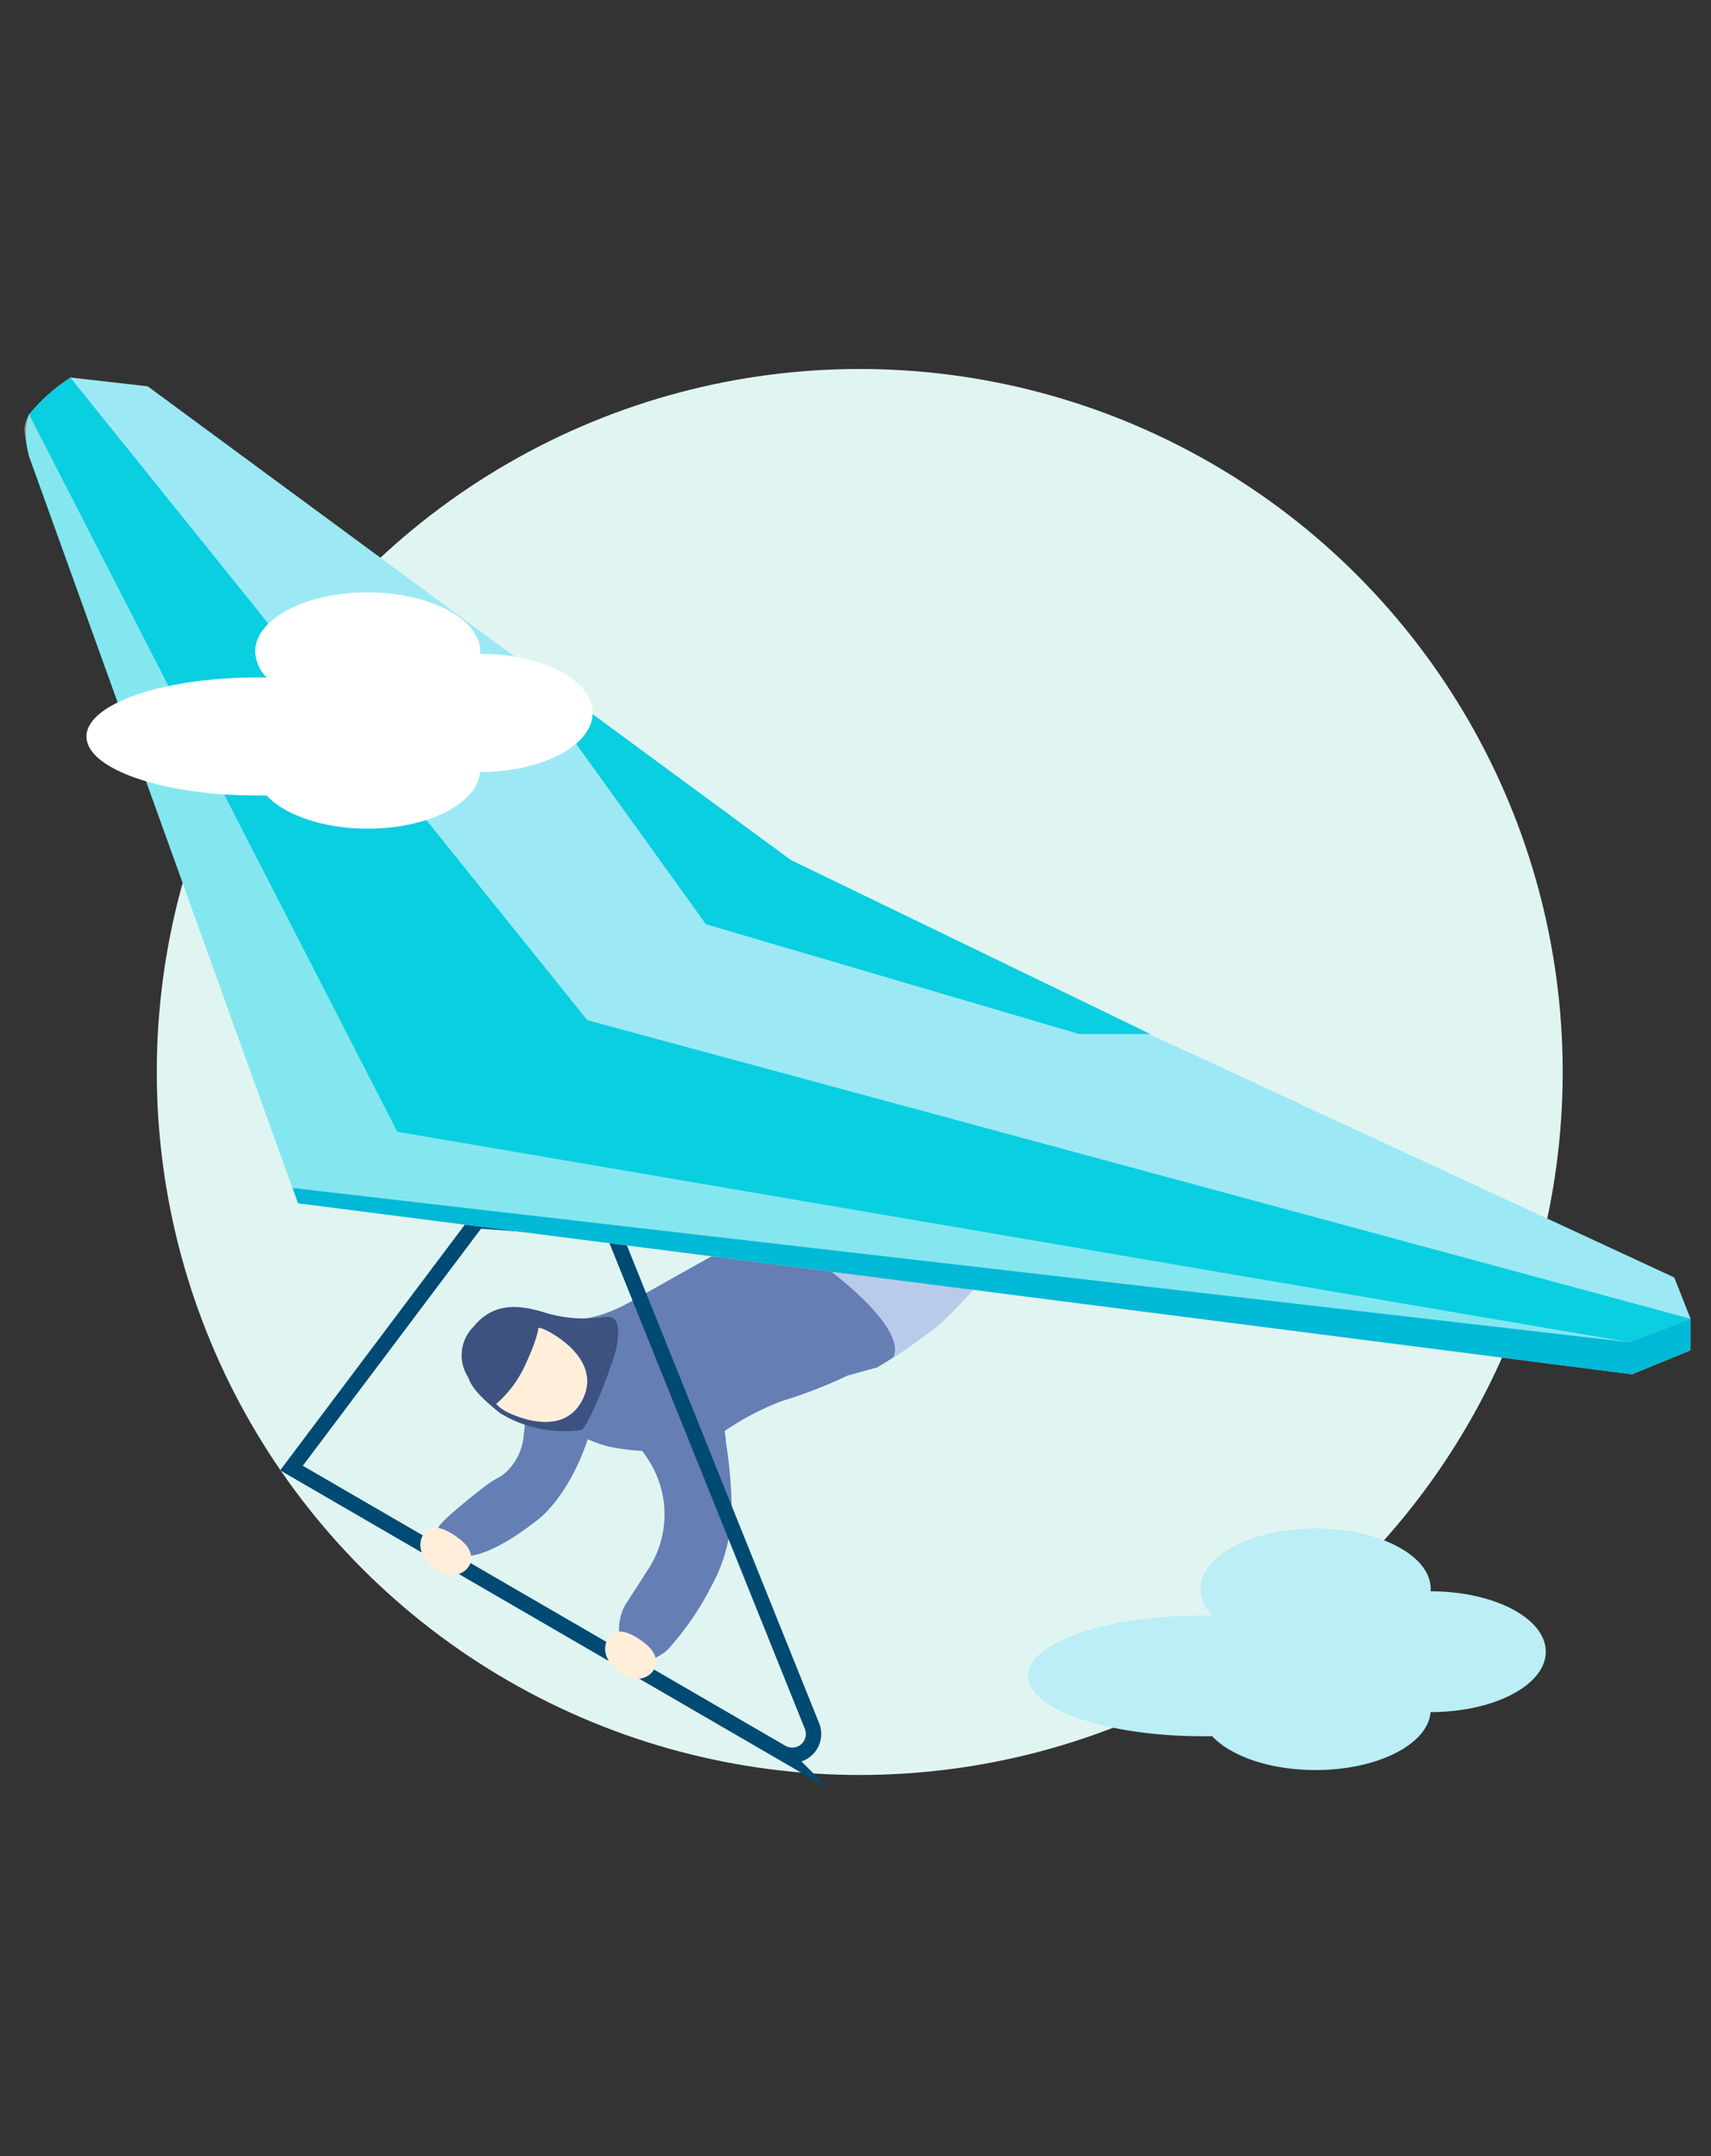 <svg xmlns="http://www.w3.org/2000/svg" xmlns:xlink="http://www.w3.org/1999/xlink" width="111.5" height="140.5" viewBox="0 0 111.5 140.5">
  <rect x="0" y="0" width="111.5" height="140.5" fill="#333333" stroke="none"/>
  <defs>
    <clipPath id="clip-path">
      <ellipse id="Mask" cx="45.809" cy="45.809" rx="45.809" ry="45.809" fill="#e0f5f2"/>
    </clipPath>
    <clipPath id="clip-path-2">
      <path id="Clip_17" data-name="Clip 17" d="M.519,1.892S-1,4.429,1.158,5.531h0S4.736,7.454,6.1,4.743h0C7.47,2.033,3.815.262,3.815.262h0a2.187,2.187,0,0,0-1-.262h0C1.307,0,.519,1.892.519,1.892Z" transform="translate(0 0)" fill="#ffefda"/>
    </clipPath>
  </defs>
  <g id="Group_87" data-name="Group 87" transform="translate(6033.5 7044)">
    <rect id="bg" width="110" height="139" transform="translate(-6032.5 -7043.5)" fill="none" stroke="#979797" stroke-miterlimit="10" stroke-width="1" opacity="0"/>
    <g id="img_plan_basic" transform="translate(-6033 -7043)">
      <g id="img" transform="translate(0 0)">
        <rect id="bg-2" data-name="bg" width="110" height="139" transform="translate(0 0)" fill="none" stroke="#979797" stroke-miterlimit="10" stroke-width="1" opacity="0"/>
        <g id="icon" transform="translate(1.092 23.044)">
          <ellipse id="Mask-2" data-name="Mask" cx="45.809" cy="45.809" rx="45.809" ry="45.809" transform="translate(8.625)" fill="#e0f5f2"/>
          <g id="Gliding" transform="translate(0 0.555)">
            <path id="Fill_1" data-name="Fill 1" d="M4.656,3.26,9.929.3l10.1-.3,7.383,1.706-.527.91a26.713,26.713,0,0,1-6.1,4.89l-.961.265-.961.265A30.285,30.285,0,0,1,14.563,9.7a18.133,18.133,0,0,0-3.8,2.009s-2.3,2.009-7.5.948A9.512,9.512,0,0,1,0,11.06s2.019.123,1.755-3.857A4.04,4.04,0,0,0,.587,4.322S2.057,4.7,4.656,3.26Z" transform="translate(34.782 56.999)" fill="#657eb4"/>
            <path id="Fill_9" data-name="Fill 9" d="M0,0S5.043,3.753,4,5.636c0,0,2.166-1.457,3.134-2.292.756-.653,2.106-2.169,2.106-2.169Z" transform="translate(52.59 58.275)" fill="#b9cbeb"/>
            <path id="Fill_11" data-name="Fill 11" d="M5.69.314,5.566,1.44a3.677,3.677,0,0,1-1.117,2.3,2.486,2.486,0,0,1-.536.39,6.444,6.444,0,0,0-.972.641C2.072,5.441.038,7.069,0,7.419c0,0,1.621.424,1.91,1.789,0,0,1.343.2,4.6-2.355,0,0,1.952-1.409,3.238-5.225L7.115,0Z" transform="translate(26.961 67.565)" fill="#657eb4"/>
            <path id="Path_40" data-name="Path 40" d="M6.914,2.987C6.341,1.58,5.459,0,3.3,0A2.625,2.625,0,0,0,.515,1.787C.184,2.349,0,2.982,0,4.87A8.036,8.036,0,0,0,2.471,9.686c.539.27,5.15-1.27,5.794-1.681s1.722-1,.85-1.811A8.712,8.712,0,0,1,6.914,2.987Z" transform="translate(27.196 64.41) rotate(-51)" fill="#3d5280"/>
            <path id="Clip_17-2" data-name="Clip 17" d="M.519,1.892S-1,4.429,1.158,5.531h0S4.736,7.454,6.1,4.743h0C7.47,2.033,3.815.262,3.815.262h0a2.187,2.187,0,0,0-1-.262h0C1.307,0,.519,1.892.519,1.892Z" transform="translate(30.268 61.866)" fill="#ffefda"/>
            <path id="Path_48" data-name="Path 48" d="M5.9,1.831.407,2.777S-.215.958.079.6,1.83.061,3.019.006a7.4,7.4,0,0,1,3.09.479C6.344.713,5.9,1.831,5.9,1.831Z" transform="matrix(-0.469, 0.883, -0.883, -0.469, 34.04, 61.717)" fill="#3d5280"/>
            <path id="Fill_40" data-name="Fill 40" d="M1.476,4.211A2.048,2.048,0,0,1,1.03,1.868,3.6,3.6,0,0,1,5.007.108a1.521,1.521,0,0,1,.886.584A5.474,5.474,0,0,1,6.959,3.566a1.6,1.6,0,0,0,.018.179,29.274,29.274,0,0,1,.361,4.11,10.607,10.607,0,0,1-1.293,5.161,18.988,18.988,0,0,1-2.865,4.177c-.526.5-1.637,1.026-2.225.6l-.247-.179c-.93-.676-.871-2.444-.248-3.414L1.92,11.931a6.531,6.531,0,0,0,.189-6.777q-.218-.379-.5-.775A1.453,1.453,0,0,0,1.476,4.211Z" transform="translate(38.747 65.697)" fill="#657eb4"/>
            <path id="Stroke_13" data-name="Stroke 13" d="M12.12,0,0,16.12l31.937,18.53a1.388,1.388,0,0,0,1.984-1.719L20.946.682Z" transform="translate(17.402 54.942)" fill="none" stroke="#004a73" stroke-miterlimit="10" stroke-width="1"/>
            <path id="Path" d="M2.011.007S.578-.1.157.532.1,2.514,2.018,2.52,4.364.014,2.011.007Z" transform="matrix(0.819, 0.574, -0.574, 0.819, 26.639, 74.473)" fill="#ffefda"/>
            <path id="Path-2" data-name="Path" d="M2.011.007S.578-.1.157.532.1,2.514,2.018,2.52,4.364.014,2.011.007Z" transform="matrix(0.819, 0.574, -0.574, 0.819, 38.68, 81.239)" fill="#ffefda"/>
            <g id="Group" transform="translate(0 0)">
              <path id="Path_Copy" data-name="Path Copy" d="M0,2.4,2.7,0,7.738.575l43.78,32.243,55.7,25.825,1.062,2.692v2.055l-3.818,1.562L17.539,53.81,0,5.107Z" transform="translate(0.296)" fill="#9ce9f5"/>
              <path id="Path_3_Copy" data-name="Path 3 Copy" d="M2.929,0,36.622,41.879l71.889,19.456-3.957,1.533L17.773,53.81.234,5.107a4.811,4.811,0,0,1,0-2.7A11.594,11.594,0,0,1,2.929,0Z" transform="translate(0.062)" fill="#09cfe1"/>
              <path id="Path_4_Copy" data-name="Path 4 Copy" d="M0,0V2.221L9.22,15.035,33.544,22.19h4.638L14.738,10.842Z" transform="translate(35.192 20.591)" fill="#09cfe1"/>
              <path id="Path_7" data-name="Path 7" d="M0,1.533.139,3.616,3.957,2.055V0Z" transform="translate(104.615 61.335)" fill="#00b9d6"/>
              <path id="Path_2" data-name="Path 2" d="M0,0,87.2,10.069l.079,2.083L.356,1.011Z" transform="translate(17.48 52.799)" fill="#00b9d6"/>
              <path id="Path_2_Copy" data-name="Path 2 Copy" d="M.3,0l24,46.746,80.315,13.717L17.48,50.413.3,2.7a11.128,11.128,0,0,1-.3-1.7A2.364,2.364,0,0,1,.3,0Z" transform="translate(0 2.404)" fill="#fff" opacity="0.5"/>
            </g>
          </g>
          <path id="cloud" d="M12,13.532q-.3.005-.6.005C5.1,13.538,0,11.776,0,9.6S5.1,5.667,11.4,5.667q.308,0,.612.006a2.542,2.542,0,0,1-.768-1.737C11.244,1.762,14.6,0,18.74,0s7.5,1.762,7.5,3.935c0,.053,0,.105-.006.157h.006c4.14,0,7.5,1.762,7.5,3.935s-3.356,3.935-7.5,3.935H26.23c-.157,2.1-3.45,3.778-7.49,3.778C15.779,15.742,13.22,14.841,12,13.532Z" transform="translate(65.401 75.557)" fill="#bbeef5"/>
          <path id="cloud-2" data-name="cloud" d="M11.735,13.231q-.292.005-.588.005C4.991,13.237,0,11.514,0,9.389S4.991,5.541,11.147,5.541q.3,0,.6.005a2.485,2.485,0,0,1-.751-1.7C10.994,1.723,14.276,0,18.324,0s7.329,1.723,7.329,3.848q0,.077-.006.154h.006c4.048,0,7.33,1.723,7.33,3.848S29.7,11.7,25.653,11.7h-.006c-.154,2.054-3.373,3.694-7.323,3.694C15.429,15.392,12.926,14.511,11.735,13.231Z" transform="translate(4.044 14.559)" fill="#fff"/>
        </g>
      </g>
    </g>
  </g>
</svg>
